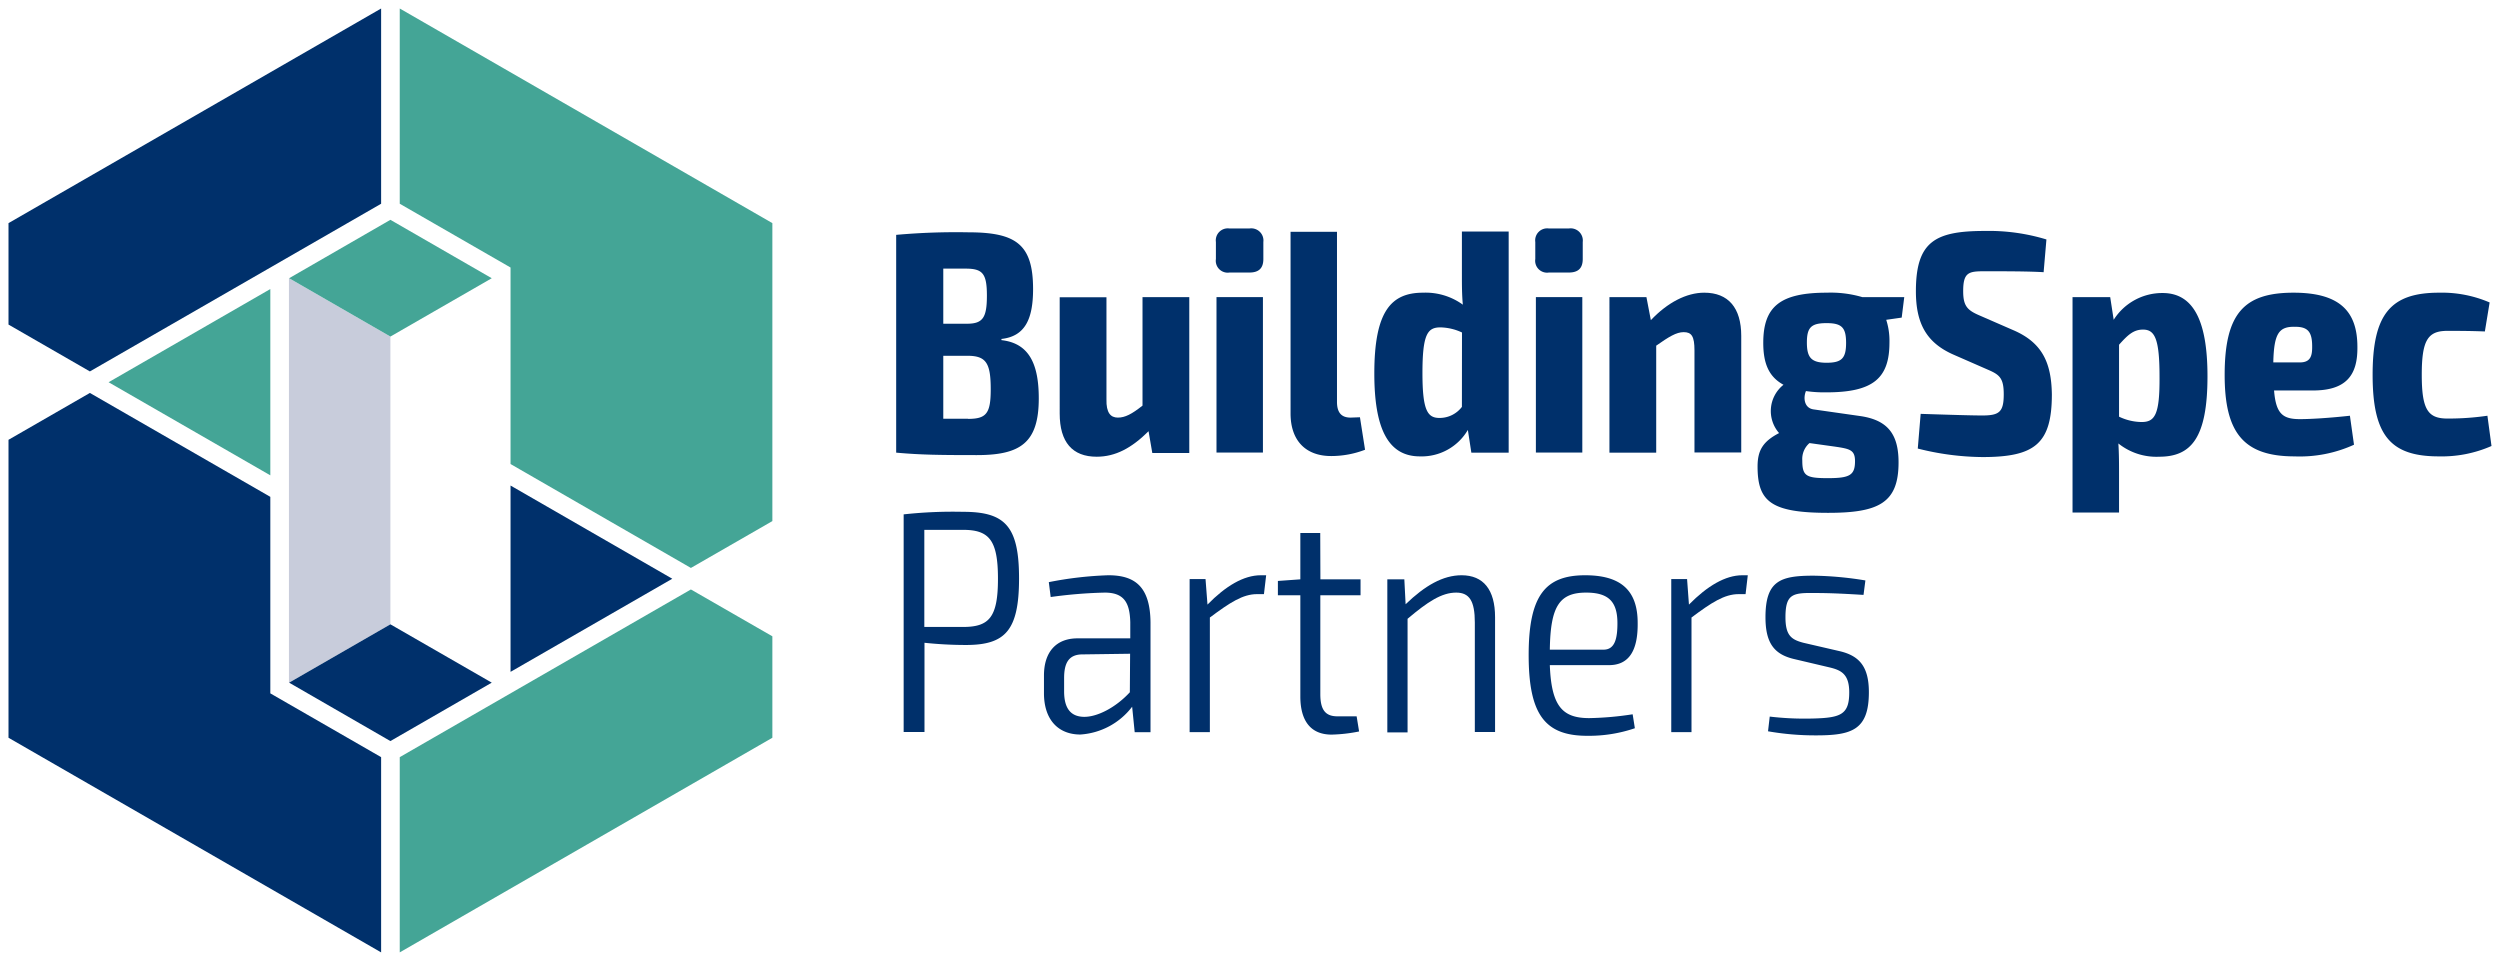 <svg xmlns="http://www.w3.org/2000/svg" id="Layer_1" data-name="Layer 1" viewBox="0 0 294 113"><defs><style>.cls-1{fill:#c8ccdb;}.cls-2{fill:#00306b;}.cls-3{fill:#44a596;}</style></defs><polygon class="cls-1" points="34 32.72 33.98 32.73 33.98 57.16 33.98 57.8 33.98 80.27 34 80.28 45.91 73.42 45.91 39.58 34 32.72"></polygon><path class="cls-2" d="M117.77,40v-.14c2.68-.3,3.72-2.19,3.72-5.86,0-5.27-2-6.68-7.62-6.68a78.69,78.69,0,0,0-8.48.3V53.23c2.83.26,5.17.29,9.48.29,5.1,0,7.29-1.41,7.29-6.67C122.16,42.77,121,40.36,117.77,40Zm-6.84-8.41h2.64c2,0,2.49.59,2.49,3.18s-.48,3.3-2.34,3.3h-2.79Zm2.9,17.65h-2.9V41.84h2.83c2.19,0,2.75.82,2.75,3.93C116.51,48.63,116,49.26,113.83,49.26Z"></path><path class="cls-2" d="M134.36,47.7c-1.26,1-2.05,1.41-2.9,1.41s-1.38-.56-1.34-2.15v-12h-5.5V48.63c0,3.37,1.49,5.08,4.35,5.08,2.19,0,4.09-1,6.1-3l.44,2.56h4.35V34.94h-5.5Z"></path><path class="cls-2" d="M144.59,32.05h2.34c1.12,0,1.64-.52,1.64-1.59v-2a1.43,1.43,0,0,0-1.64-1.59h-2.34a1.41,1.41,0,0,0-1.6,1.59v2A1.4,1.4,0,0,0,144.59,32.05Z"></path><rect class="cls-2" x="143.06" y="34.94" width="5.46" height="18.28"></rect><path class="cls-2" d="M158.83,49.11c-1.08,0-1.6-.59-1.6-1.85v-20h-5.46V48.63c0,3.22,1.82,5,4.76,5a11.07,11.07,0,0,0,4-.74l-.6-3.82Z"></path><path class="cls-2" d="M171.92,32.24c0,1.26,0,2.44.11,3.59a7.47,7.47,0,0,0-4.68-1.41c-3.76,0-5.73,2.19-5.73,9.5,0,6.23,1.49,9.75,5.35,9.75a6.3,6.3,0,0,0,5.65-3.11l.41,2.67h4.39v-26h-5.5Zm0,15.61a3.29,3.29,0,0,1-2.64,1.3c-1.41,0-2-.89-2-5.27,0-4.6.6-5.38,2.12-5.38a6.28,6.28,0,0,1,2.53.6Z"></path><rect class="cls-2" x="180.62" y="34.94" width="5.46" height="18.28"></rect><path class="cls-2" d="M182.15,32.05h2.34c1.12,0,1.64-.52,1.64-1.59v-2a1.43,1.43,0,0,0-1.64-1.59h-2.34a1.41,1.41,0,0,0-1.6,1.59v2A1.4,1.4,0,0,0,182.15,32.05Z"></path><path class="cls-2" d="M198,39.06c.93,0,1.27.48,1.27,2.15v12h5.5V39.5c0-3.3-1.52-5.08-4.35-5.08-2.08,0-4.31,1.15-6.28,3.23l-.52-2.71h-4.35V53.23h5.5l0-12.58C196.24,39.62,197.13,39.06,198,39.06Z"></path><path class="cls-2" d="M214.83,34.42c-5.5,0-7.47,1.64-7.47,5.9,0,2.45.67,4,2.38,4.93a3.94,3.94,0,0,0-.52,5.68c-1.93,1-2.53,2.07-2.53,3.93,0,4.08,1.53,5.45,8.29,5.45,6,0,8.29-1.19,8.29-5.93,0-3.31-1.26-5-4.57-5.46l-5.46-.78c-1.08-.18-1.19-1.37-.86-2.15a15,15,0,0,0,2.42.15c5.5,0,7.4-1.67,7.4-5.86a8.1,8.1,0,0,0-.38-2.67l1.82-.26.3-2.41H219A13.17,13.17,0,0,0,214.83,34.42Zm-2,17.69,2.94.41c1.74.26,2.38.37,2.38,1.71,0,1.67-.64,2-3.2,2s-3-.26-3-2.08A2.47,2.47,0,0,1,212.79,52.11Zm2-9.45c-1.82,0-2.34-.6-2.34-2.38S213,38,214.8,38s2.3.52,2.3,2.33S216.58,42.66,214.8,42.66Z"></path><path class="cls-2" d="M236.7,38.8l-3.83-1.67c-1.49-.63-2-1.11-2-2.89,0-2.19.63-2.34,2.46-2.34,2.41,0,5.16,0,7,.11l.33-3.85a23.24,23.24,0,0,0-7.25-1c-5.83,0-8.1,1.23-8.1,7.09,0,3.78,1.23,6.08,4.5,7.49l4.16,1.82c1.23.55,1.67,1,1.67,2.81,0,2.08-.52,2.49-2.52,2.49-1.19,0-3.54-.07-7.25-.19l-.34,4.08a31.77,31.77,0,0,0,7.62,1c6.14,0,8.15-1.56,8.15-7.38C241.24,42.58,240.12,40.25,236.7,38.8Z"></path><path class="cls-2" d="M254.33,34.46a6.75,6.75,0,0,0-5.76,3.15l-.41-2.67h-4.43V60.27h5.47V55.86c0-1.26,0-2.49-.08-3.71a7.15,7.15,0,0,0,4.8,1.56c3.75,0,5.68-2.19,5.68-9.46C259.6,38.06,258.12,34.46,254.33,34.46Zm-2.49,15.17A6.29,6.29,0,0,1,249.2,49V40.54c1-1.11,1.67-1.78,2.82-1.78,1.38,0,1.94,1.08,1.94,5.49C254,48.81,253.4,49.63,251.84,49.63Z"></path><path class="cls-2" d="M277.23,40.8c0-4.19-2.08-6.38-7.51-6.38-5.83,0-8.1,2.45-8.1,9.68,0,6.75,2.19,9.57,8.21,9.57a15.37,15.37,0,0,0,7-1.37l-.48-3.41c-2.34.26-4.61.4-5.87.4-2,0-2.83-.59-3.05-3.37H272C275.9,45.92,277.27,44.14,277.23,40.8Zm-6.76,1.82h-3.13c.08-3.45.67-4.23,2.57-4.19,1.49,0,2,.59,2,2.3C271.92,41.77,271.77,42.62,270.47,42.62Z"></path><path class="cls-2" d="M292.52,48.89a31.63,31.63,0,0,1-4.72.33c-2.31,0-3-1.11-3-5.15s.7-5.16,3-5.16c1.19,0,2.64,0,4.42.07l.56-3.41a14.17,14.17,0,0,0-5.95-1.15c-5.73,0-7.81,2.56-7.81,9.65s2.05,9.6,7.77,9.6A14.53,14.53,0,0,0,293,52.45Z"></path><path class="cls-2" d="M113.27,60.19a53.25,53.25,0,0,0-7,.3V86.08h2.45V75.59a46.43,46.43,0,0,0,4.87.26c4.61,0,6.25-1.67,6.25-7.83S118.18,60.19,113.27,60.19Zm0,13.54H108.7V62.31c1.19,0,2.75,0,4.54,0,3.08,0,4.12,1.19,4.12,5.75S116.32,73.73,113.24,73.73Z"></path><path class="cls-2" d="M130.34,67.65a42.82,42.82,0,0,0-7,.81l.22,1.75a54.53,54.53,0,0,1,6.36-.52c2.3,0,2.94,1.22,3,3.48v1.9h-6.21c-2.49,0-3.94,1.59-3.94,4.37v2.08c0,3.15,1.71,4.86,4.28,4.86a8.32,8.32,0,0,0,6.09-3.27l.3,3h1.86V73.17C135.25,69.06,133.54,67.65,130.34,67.65Zm2.53,13.76c-1.71,1.85-3.9,2.93-5.43,2.89s-2.3-1-2.3-3V79.74c0-1.74.52-2.71,2-2.78l5.76-.08Z"></path><path class="cls-2" d="M142,71.1l-.23-3H139.9v18h2.38V72.62c2.35-1.75,3.87-2.75,5.54-2.75h.82l.26-2.22h-.63C146.26,67.65,144.14,68.91,142,71.1Z"></path><path class="cls-2" d="M155.26,62.68h-2.34v5.45l-2.64.19V70h2.64v11.9c0,2.89,1.23,4.49,3.68,4.49a18.18,18.18,0,0,0,3.23-.37l-.29-1.78h-2.27c-1.41,0-2-.78-2-2.6V70H160V68.13h-4.72Z"></path><path class="cls-2" d="M171.88,67.65c-2.19,0-4.31,1.22-6.58,3.41l-.15-2.93h-2v18h2.38V72.77c2.37-2,4-3.08,5.72-3.08,1.56,0,2.19,1,2.19,3.52V86.08h2.38V72.58C175.82,69.35,174.45,67.65,171.88,67.65Z"></path><path class="cls-2" d="M192.59,73.25c0-3.71-1.86-5.6-6.17-5.6-4.68,0-6.65,2.37-6.65,9.38s1.93,9.5,6.88,9.5a16.72,16.72,0,0,0,5.61-.89L192,84a37.07,37.07,0,0,1-5.1.45c-3.12,0-4.46-1.34-4.64-6.23h6.87C191.59,78.26,192.63,76.48,192.59,73.25ZM182.26,76.4c.07-5.08,1.11-6.71,4.27-6.71,2.64,0,3.68,1.07,3.68,3.6,0,1.78-.29,3.11-1.63,3.11Z"></path><path class="cls-2" d="M198.62,71.1l-.22-3h-1.86v18h2.38V72.62c2.34-1.75,3.87-2.75,5.54-2.75h.82l.26-2.22h-.64C202.9,67.65,200.78,68.91,198.62,71.1Z"></path><path class="cls-2" d="M216.4,76.59l-4.32-1c-1.41-.37-2.11-.85-2.11-3,0-2.81.89-2.89,3.64-2.85,1.82,0,3.72.11,5.54.22l.22-1.7a40.44,40.44,0,0,0-6.1-.56c-3.9,0-5.65.59-5.65,4.89,0,3,1,4.34,3.31,4.9l4.24,1c1.38.33,2.3.81,2.3,2.93,0,2.63-1,3-4.35,3.08a35.14,35.14,0,0,1-5-.23L207.92,86a32.16,32.16,0,0,0,5.65.48c4.2,0,6.21-.63,6.21-5.08C219.78,78.4,218.66,77.14,216.4,76.59Z"></path><polygon class="cls-2" points="60.04 79.01 79.06 68.06 60.04 57.1 60.04 79.01"></polygon><polygon class="cls-2" points="34 80.28 45.91 87.15 57.83 80.28 45.91 73.42 34 80.28"></polygon><polygon class="cls-2" points="44.82 23.96 44.82 1 1 26.24 1 38.17 10.57 43.68 44.82 23.96"></polygon><polygon class="cls-2" points="31.79 58.43 10.57 46.21 1 51.72 1 86.76 44.82 112 44.82 89.04 31.79 81.54 31.79 58.43"></polygon><polygon class="cls-3" points="45.91 25.85 34 32.72 45.91 39.58 57.83 32.72 45.91 25.85"></polygon><polygon class="cls-3" points="31.79 55.9 31.79 33.99 12.77 44.95 31.79 55.9"></polygon><polygon class="cls-3" points="47.01 89.04 47.01 112 90.83 86.76 90.83 74.83 81.25 69.32 47.01 89.04"></polygon><polygon class="cls-3" points="47.01 23.96 60.04 31.46 60.04 54.57 81.25 66.79 90.83 61.28 90.83 26.24 47.01 1 47.01 23.96"></polygon></svg>